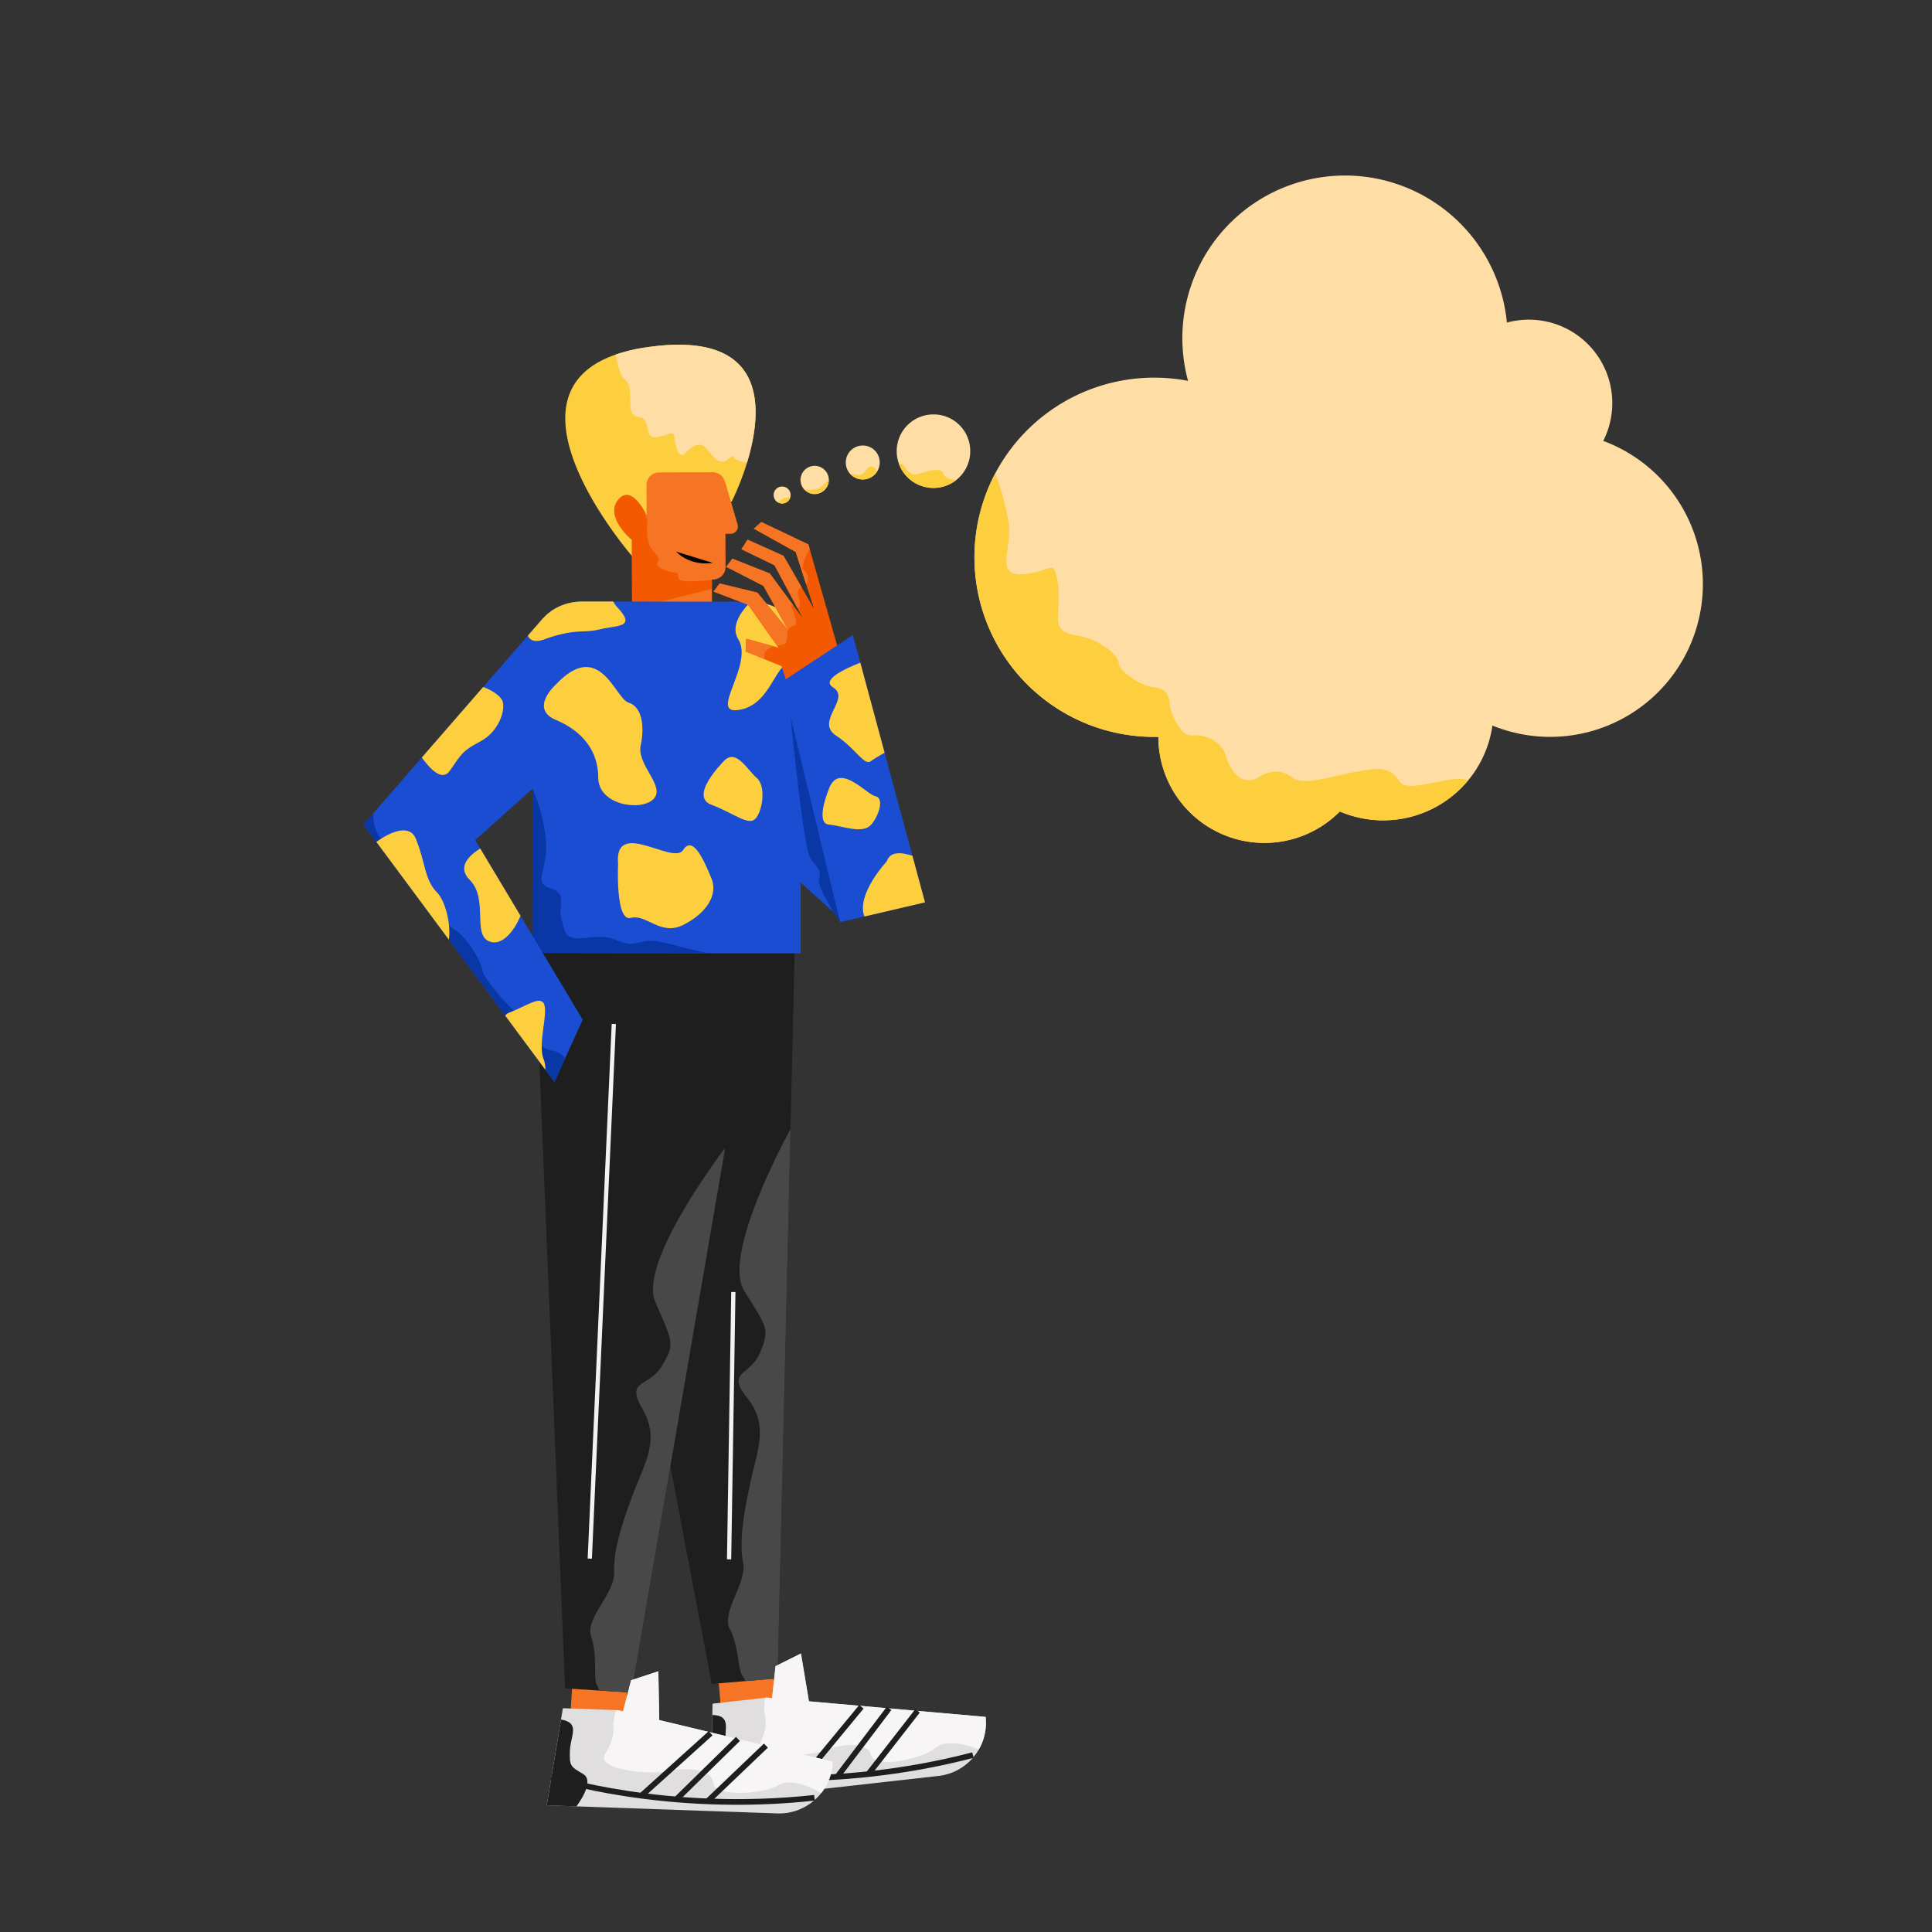 <svg id="Capa_1" data-name="Capa 1" xmlns="http://www.w3.org/2000/svg" viewBox="0 0 1366 1366"><rect x="0" y="0" width="1366" height="1366" fill="#333333" stroke="none"/><title>Mesa de trabajo 32</title><path d="M528.17,327.09a189.86,189.86,0,0,1-10.83,27.57S457,345.5,447.76,394.21c0,0-99.41-113.49-12.37-143.54a120.66,120.66,0,0,1,22.31-5.2C544.37,233,539.27,290.8,528.17,327.09Z" fill="#fdcf3f"/><path d="M528.17,327.09c-13.81-1.32-6.26-8-13.46-2.31s-12-5-16.15-8.62-8.77-1.24-14.06,4.25S477,312,476.67,308.05s-5.73.5-13.37,1.17-3.05-12.78-10.86-14.1-6.34-6.47-6.78-11.45.94-11.13-4.27-15.69c-3-2.66-4.94-10.91-6-17.31a120.66,120.66,0,0,1,22.31-5.2C544.37,233,539.27,290.8,528.17,327.09Z" fill="#fedea4"/><rect x="479.58" y="1148.84" width="92.43" height="38.76" transform="translate(1645.74 546.19) rotate(85.18)" fill="#f67524"/><path d="M562.41,650l-3.49,148.36h0l-7.49,318.31-1.64,70-22.85,1.93-23.7,2L403,663.44Z" fill="#1e1e1e"/><path d="M558.92,798.36h0l-7.49,318.31-1.64,70-22.85,1.93a9.61,9.61,0,0,0-1.83-3.55c-3.44-3.59-2.51-20.72-9-33s12.08-32.49,9.3-47.17,0-33,5.15-56.69,13.09-40.63-2.24-59.79,2.15-15.28,9.11-32.14,4.88-17.61-11.3-43.68S558.92,798.36,558.92,798.36Z" fill="#494848"/><path d="M548.32,1178.07l-2.41,22.5-3.6-.32-38.51,4.32-1.24,69.15,161-18.07a37.62,37.62,0,0,0,25.3-14,35.88,35.88,0,0,0,3.21-4.71,37.53,37.53,0,0,0,4.81-23.06l-124.89-11-5.66-33.82Z" fill="#e0dede"/><path d="M523.27,1271.39s10.87-19.22,1.43-23.16-10.43-3.83-11.65-14.69,4.61-20.52-9.4-21l-1.09,61.13Z" fill="#1e1e1e"/><path d="M548.32,1178.07l-2.41,22.5-3.6-.32-1.35.15a49.25,49.25,0,0,0-.61,9.07c.55,4.94,3.08,9.66-2.5,22.28s34.14,10.17,45.93,5.61,30-6.13,32.11,3.63,35.34,3,45.43-5.1S692,1237,692,1237h0a37.53,37.53,0,0,0,4.81-23.06l-124.89-11-5.66-33.82Z" fill="#f7f5f5"/><path d="M502.91,1253.76s83.05,13.79,185-12.85" fill="none" stroke="#1e1e1e" stroke-miterlimit="10" stroke-width="3.98"/><line x1="648.74" y1="1209.65" x2="613.92" y2="1254.38" fill="none" stroke="#1e1e1e" stroke-miterlimit="10" stroke-width="3.98"/><line x1="628.62" y1="1207.87" x2="591.98" y2="1256.26" fill="none" stroke="#1e1e1e" stroke-miterlimit="10" stroke-width="3.98"/><line x1="609.05" y1="1206.76" x2="567.35" y2="1257.26" fill="none" stroke="#1e1e1e" stroke-miterlimit="10" stroke-width="3.98"/><rect x="378.75" y="1155.36" width="93" height="39" transform="translate(1624.53 824.34) rotate(93.61)" fill="#f67524"/><path d="M538.08,664.44,512.74,811.59v0l-54.38,315.73-11.94,69.39-23-1.44-23.89-1.52L377.4,654.31Z" fill="#1e1e1e"/><path d="M446.75,381.7l.17,48.4h1.52l54.95-.2-.05-13.45v-6.72h.86a8.85,8.85,0,0,0,8.79-8.85l-.08-23.45h3.59a5.19,5.19,0,0,0,5-6.65L512.77,341l-.12.34a8.84,8.84,0,0,0-8.74-7.45l-38,.13a8.85,8.85,0,0,0-8.81,8.85l.08,21.51c-.09-.18-.76-1.62-1.88-3.54-.53-.92-1.18-1.95-1.89-3a1,1,0,0,1-.14-.2C449.32,352,443,346,437,353.49,427.34,365.63,446.75,381.7,446.75,381.7Z" fill="#f67524"/><path d="M446.75,381.7l.17,48.4h1.52l54.9-13.65v-5.54L503,410s-22.2,2.69-23.07-.8.4-4.11-3.7-4.51-13.52-3.77-11.24-7.2-2.08-6-4.84-10.22-2.89-12.71-2.49-16.82c.29-2.88-.91-6.69-2.36-9.56a16.16,16.16,0,0,0-1.89-3,1,1,0,0,1-.14-.2C449.32,352,443,346,437,353.49,427.34,365.63,446.75,381.7,446.75,381.7Z" fill="#f25900"/><path d="M566.2,456v.15l0,8.58v6.56l0,10.57-.07,39.83,0,24.2v1.41l0,16.22,0,22.73v6.88l0,15-.05,28.48v.24l0,14.94h0v2.63l0,19.58v.11L501,674h0l-117.2-.21h-7.37l0-12.26V660l.1-52.77.06-35.33,0-14.32v-9.91l.1-61.86h0l0-21.29,0-8.91a25.25,25.25,0,0,1,.15-2.76,28.06,28.06,0,0,1,7.17-15.79l.1-.11a33.79,33.79,0,0,1,7.93-6.45l.6-.34a37.51,37.51,0,0,1,10.67-4,39.7,39.7,0,0,1,8.38-.87l21.82,0,82.38.14,14.66,0h.69a37,37,0,0,1,4.62.28,37.91,37.91,0,0,1,10.77,2.86C558.27,433.61,566.22,444,566.2,456Z" fill="#1a4dd1"/><path d="M500.94,674l-124.57-.22,0-13.76.1-52.77.06-35.33,0-14.32A118.85,118.85,0,0,1,386,594c2,21-10,30,3,34s5,12,8,22,2,15,19,13,18,2,27,4,10-5,29,0C490.15,671.78,500.08,673.81,500.94,674Z" fill="#0a37a6"/><polygon points="453 489 444.35 496.76 414.02 523.98 376.59 557.57 336 594 339.54 599.92 367.99 647.45 376.4 661.49 376.4 661.51 383.74 673.78 412 721 399.62 748.23 392 765 385.54 756.29 357.21 718.1 317.37 664.39 266.09 595.25 257 583 263.93 575.04 263.94 575.03 298.24 535.6 341.6 485.74 373.22 449.4 384 437 384.08 437.06 398.57 447.98 453 489" fill="#1a4dd1"/><path d="M399.62,748.23,392,765,257,583l6.93-8h0S263,591,274,596s23,16,23,25,15,31,24,36,20,24,20,29,24,33,30,34,4,10,5,13,8,9,15,10A13.69,13.69,0,0,1,399.62,748.23Z" fill="#0a37a6"/><path d="M393,484s-19,17,0,25,30,22,30,41,30,24,39,15-12-24-9-38,.7-27.47-8.65-30.24S424,451,393,484Z" fill="#fdcf3f"/><path d="M340,524c-13,7-13,8-22,21-5.3,7.66-13.73-1-19.76-9.4l43.36-49.86C348,488,353.5,492,355,495,358,501,353,517,340,524Z" fill="#fdcf3f"/><path d="M368,647.45c-4.05,10.21-12.52,21-21,18.55-14-4-1-30-15-44-9.14-9.14.06-17.43,7.54-22.08Z" fill="#fdcf3f"/><path d="M317.37,664.39l-51.28-69.14C276.23,588,289.61,582.34,294,593c7,17,6,29,15,38C314.84,636.84,319,653.6,317.37,664.39Z" fill="#fdcf3f"/><path d="M385.54,756.29,357.21,718.1A6.55,6.55,0,0,1,360,716c13-5,23-13,25-5s-4.89,27.85-.44,38.42A18.52,18.52,0,0,1,385.54,756.29Z" fill="#fdcf3f"/><path d="M437,611s-2,41,9,38,21,13,37,5,25-21,20-33-13-31-20-20S434,578,437,611Z" fill="#fdcf3f"/><path d="M566.2,456v.15l0,8.58v.79a53.1,53.1,0,0,0-9.79,3.74C546.77,474.42,543,499,522,502s11-32,0-50c-2.66-4.36-2.4-9.07-.46-13.7a30.24,30.24,0,0,1,2.61-4.86c.66-1,1.4-2,2.17-3a61.78,61.78,0,0,1,4.3-4.9h.69a37,37,0,0,1,4.62.28,37.91,37.91,0,0,1,10.77,2.86C558.27,433.61,566.22,444,566.2,456Z" fill="#fdcf3f"/><path d="M424,445c-9,2.26-14.1.55-25.43,3A102.4,102.4,0,0,0,385,452c-3.53,1.29-6.17,1.46-8.09.85a5.9,5.9,0,0,1-3.69-3.45L384,437l.08.06.1-.11a33.79,33.79,0,0,1,7.93-6.45l.6-.34a37.51,37.51,0,0,1,10.67-4,39.7,39.7,0,0,1,8.38-.87l21.82,0A23.73,23.73,0,0,0,437,430C450,444,436,442,424,445Z" fill="#fdcf3f"/><path d="M512.74,811.59v0l-54.38,315.73-11.94,69.39-23-1.44a9.91,9.91,0,0,0-1.3-3.81c-2.89-4.08.55-21-4.1-34.12s16.81-30.57,16.21-45.59,4.87-32.88,13.47-55.66,19-38.51,6.58-59.85,4.4-14.89,13.82-30.64,7.44-16.81-4.81-45.15S512.74,811.59,512.74,811.59Z" fill="#494848"/><path d="M446.23,1188l-5.72,22-3.53-.85-39-1.37-11.42,68.64,162.89,5.74A37.82,37.82,0,0,0,576.72,1272a36.89,36.89,0,0,0,3.89-4.21,37.82,37.82,0,0,0,8.18-22.25l-122.68-29.39-.65-34.49Z" fill="#e0dede"/><path d="M407.53,1277.18s13.66-17.53,4.84-22.84-9.82-5.35-9.43-16.35,7.61-19.74-6.27-22.23l-10.09,60.68Z" fill="#1e1e1e"/><path d="M446.23,1188l-5.72,22-3.53-.85-1.37,0a49.47,49.47,0,0,0-1.95,8.93c-.18,5,1.65,10.07-5.77,21.81s32.49,15.16,44.89,12.35,30.78-1.68,31.43,8.35,34.73,8.23,46,1.62,30.42,5.6,30.42,5.6h0a37.82,37.82,0,0,0,8.18-22.25l-122.68-29.39-.65-34.49Z" fill="#f7f5f5"/><path d="M389.87,1256.63s80.63,26,186,14.47" fill="none" stroke="#1e1e1e" stroke-miterlimit="10" stroke-width="4"/><line x1="541.53" y1="1234.22" x2="500.27" y2="1273.61" fill="none" stroke="#1e1e1e" stroke-miterlimit="10" stroke-width="4"/><line x1="521.76" y1="1229.48" x2="478.16" y2="1272.24" fill="none" stroke="#1e1e1e" stroke-miterlimit="10" stroke-width="4"/><line x1="502.44" y1="1225.49" x2="453.49" y2="1269.61" fill="none" stroke="#1e1e1e" stroke-miterlimit="10" stroke-width="4"/><polygon points="571.56 384.92 572.46 388.1 594.05 463.94 588.11 466.16 557.61 486.48 552.62 471.04 540.3 465.99 527.17 460.6 527.67 451.61 546.94 456.94 550.35 457.89 549.33 456.44 529 427.65 504.49 418.27 508.82 412.51 535.5 419 557.07 445.25 539.77 414.24 513.48 400.75 517.81 394.98 544.27 405.47 560.88 427.93 567.41 436.77 563.53 429.5 547.6 399.64 524.19 388.33 528.58 381.56 553.98 392.99 566.82 415.29 575.5 430.36 569.87 412.87 562.59 390.26 533.01 373.8 538.28 369.08 571.56 384.92" fill="#f25900"/><path d="M527.67,451.61l19.27,5.33a11.28,11.28,0,0,0-4.05,2.11c-4.09,3.34-1.94,4.85-2.59,6.94l-13.13-5.39Z" fill="#f67524"/><path d="M544.27,405.47l16.6,22.46-.21-.07c-2.15-.62.18,4.23,1.84,9.83s-2.65,4.36-4.68,6.57-.49,5-1.72,9.27c-.75,2.64-3.5,2.44-6.77,2.91L529,427.66l-24.51-9.39,4.33-5.76L535.5,419l21.57,26.25-17.3-31-26.29-13.48,4.33-5.77Z" fill="#f67524"/><path d="M554,393l12.84,22.3c-5.21,2.78-1.49,6-1.25,11.65.14,3.26-.8,3.27-2,2.56L547.6,399.65l-23.41-11.32,4.38-6.77Z" fill="#f67524"/><path d="M571.56,384.92l.9,3.18a70,70,0,0,0-3.3,6.83c-3.2,7.93-.38,7.81,1.16,10.57a6.46,6.46,0,0,1-.45,7.37l-7.28-22.61L533,373.8l5.27-4.72Z" fill="#f67524"/><polygon points="654 638 611.16 648 594 652 553 482 603 449 608.27 468.53 625.44 532.17 645.12 605.08 654 638" fill="#1a4dd1"/><polygon points="595.05 650 547 607 566 520 595.05 650" fill="#1a4dd1"/><path d="M594,652,559,507s9,93,14,100,8,8,6,14S594,652,594,652Z" fill="#0a37a6"/><path d="M625.44,532.17c-4,2.38-7.73,4.46-9.44,5.83-5,4-10-8-25-18s11-26-2-34c-8.31-5.11,7.08-12.68,19.27-17.47Z" fill="#fdcf3f"/><path d="M654,638l-42.84,10c-6-15.74,15.84-39,15.84-39,2.15-6.89,9.87-6.73,18.12-3.92Z" fill="#fdcf3f"/><path d="M511,539s-24,24-8,30,26,15,31,10,8-23,1-29S520,528,511,539Z" fill="#fdcf3f"/><path d="M586,558s-10,24,0,25,24,7,30,0,9-19,3-20S593,538,586,558Z" fill="#fdcf3f"/><line x1="434" y1="724" x2="417" y2="1102" fill="none" stroke="#f2f2f2" stroke-miterlimit="10" stroke-width="3"/><line x1="518.5" y1="913.5" x2="515.5" y2="1102.5" fill="none" stroke="#f2f2f2" stroke-miterlimit="10" stroke-width="3"/><path d="M478,390l26,8S489,401,478,390Z" fill="#040101"/><path d="M1204,413a108,108,0,0,1-148.79,100,78,78,0,0,1-107.89,60.71A75,75,0,0,1,819,521v0c-1,0-2,0-3,0A127,127,0,0,1,703.58,334.88h0A127.14,127.14,0,0,1,840,269.28a115,115,0,1,1,225.44-41.2,59,59,0,0,1,68.11,83.65A108,108,0,0,1,1204,413Z" fill="#fedea4"/><path d="M686,319a26,26,0,1,1-26-26A25.91,25.91,0,0,1,686,319Z" fill="#fedea4"/><path d="M622,327a12,12,0,1,1-12-12A11.93,11.93,0,0,1,622,327Z" fill="#fedea4"/><path d="M586,339c0,.25,0,.49,0,.73a10,10,0,1,1,0-.73Z" fill="#fedea4"/><path d="M559,350a5.94,5.94,0,0,1-.32,1.94,6,6,0,0,1-10.45,1.69A5.87,5.87,0,0,1,547,350a6,6,0,0,1,12,0Z" fill="#fedea4"/><path d="M1038,551.77a78,78,0,0,1-90.72,22A75,75,0,0,1,819,521v0c-1,0-2,0-3,0A127,127,0,0,1,703.58,334.88h0A162.43,162.43,0,0,1,713,369c3,19-10,38,10,37s22-13,25,7-7,33,12,36,31,15,31,20,15,16,25,17,11,8,11,12,7,23,16,22,21,4,24,15,12,21,22,15,17-6,25,0,31-2,43-4,25-6,32,6C995,562.34,1026.31,546.69,1038,551.77Z" fill="#fdcf3f"/><path d="M558.68,351.94a6,6,0,0,1-10.45,1.69c4.19,2.21,1.08,1.21,4.77-.63C556.89,351.06,555.11,351.84,558.68,351.94Z" fill="#fdcf3f"/><path d="M583,342a9.58,9.58,0,0,1,3-2.27A10,10,0,0,1,568.88,346c3.12,0,2.12,1,7.12,0S580,345,583,342Z" fill="#fdcf3f"/><path d="M620.07,333.53a12,12,0,0,1-19.13,1.34h0c4,.13,6,2.13,9,.13s3-6,7-5C618.84,330.46,619.41,332.19,620.07,333.53Z" fill="#fdcf3f"/><path d="M675.77,339.66a26,26,0,0,1-40.12-11.54c1.49-.36,2.66-.16,3.35.88,2,3,5,8,11,6s15-5,17,0C668.58,339,672.65,338.53,675.77,339.66Z" fill="#fdcf3f"/></svg>